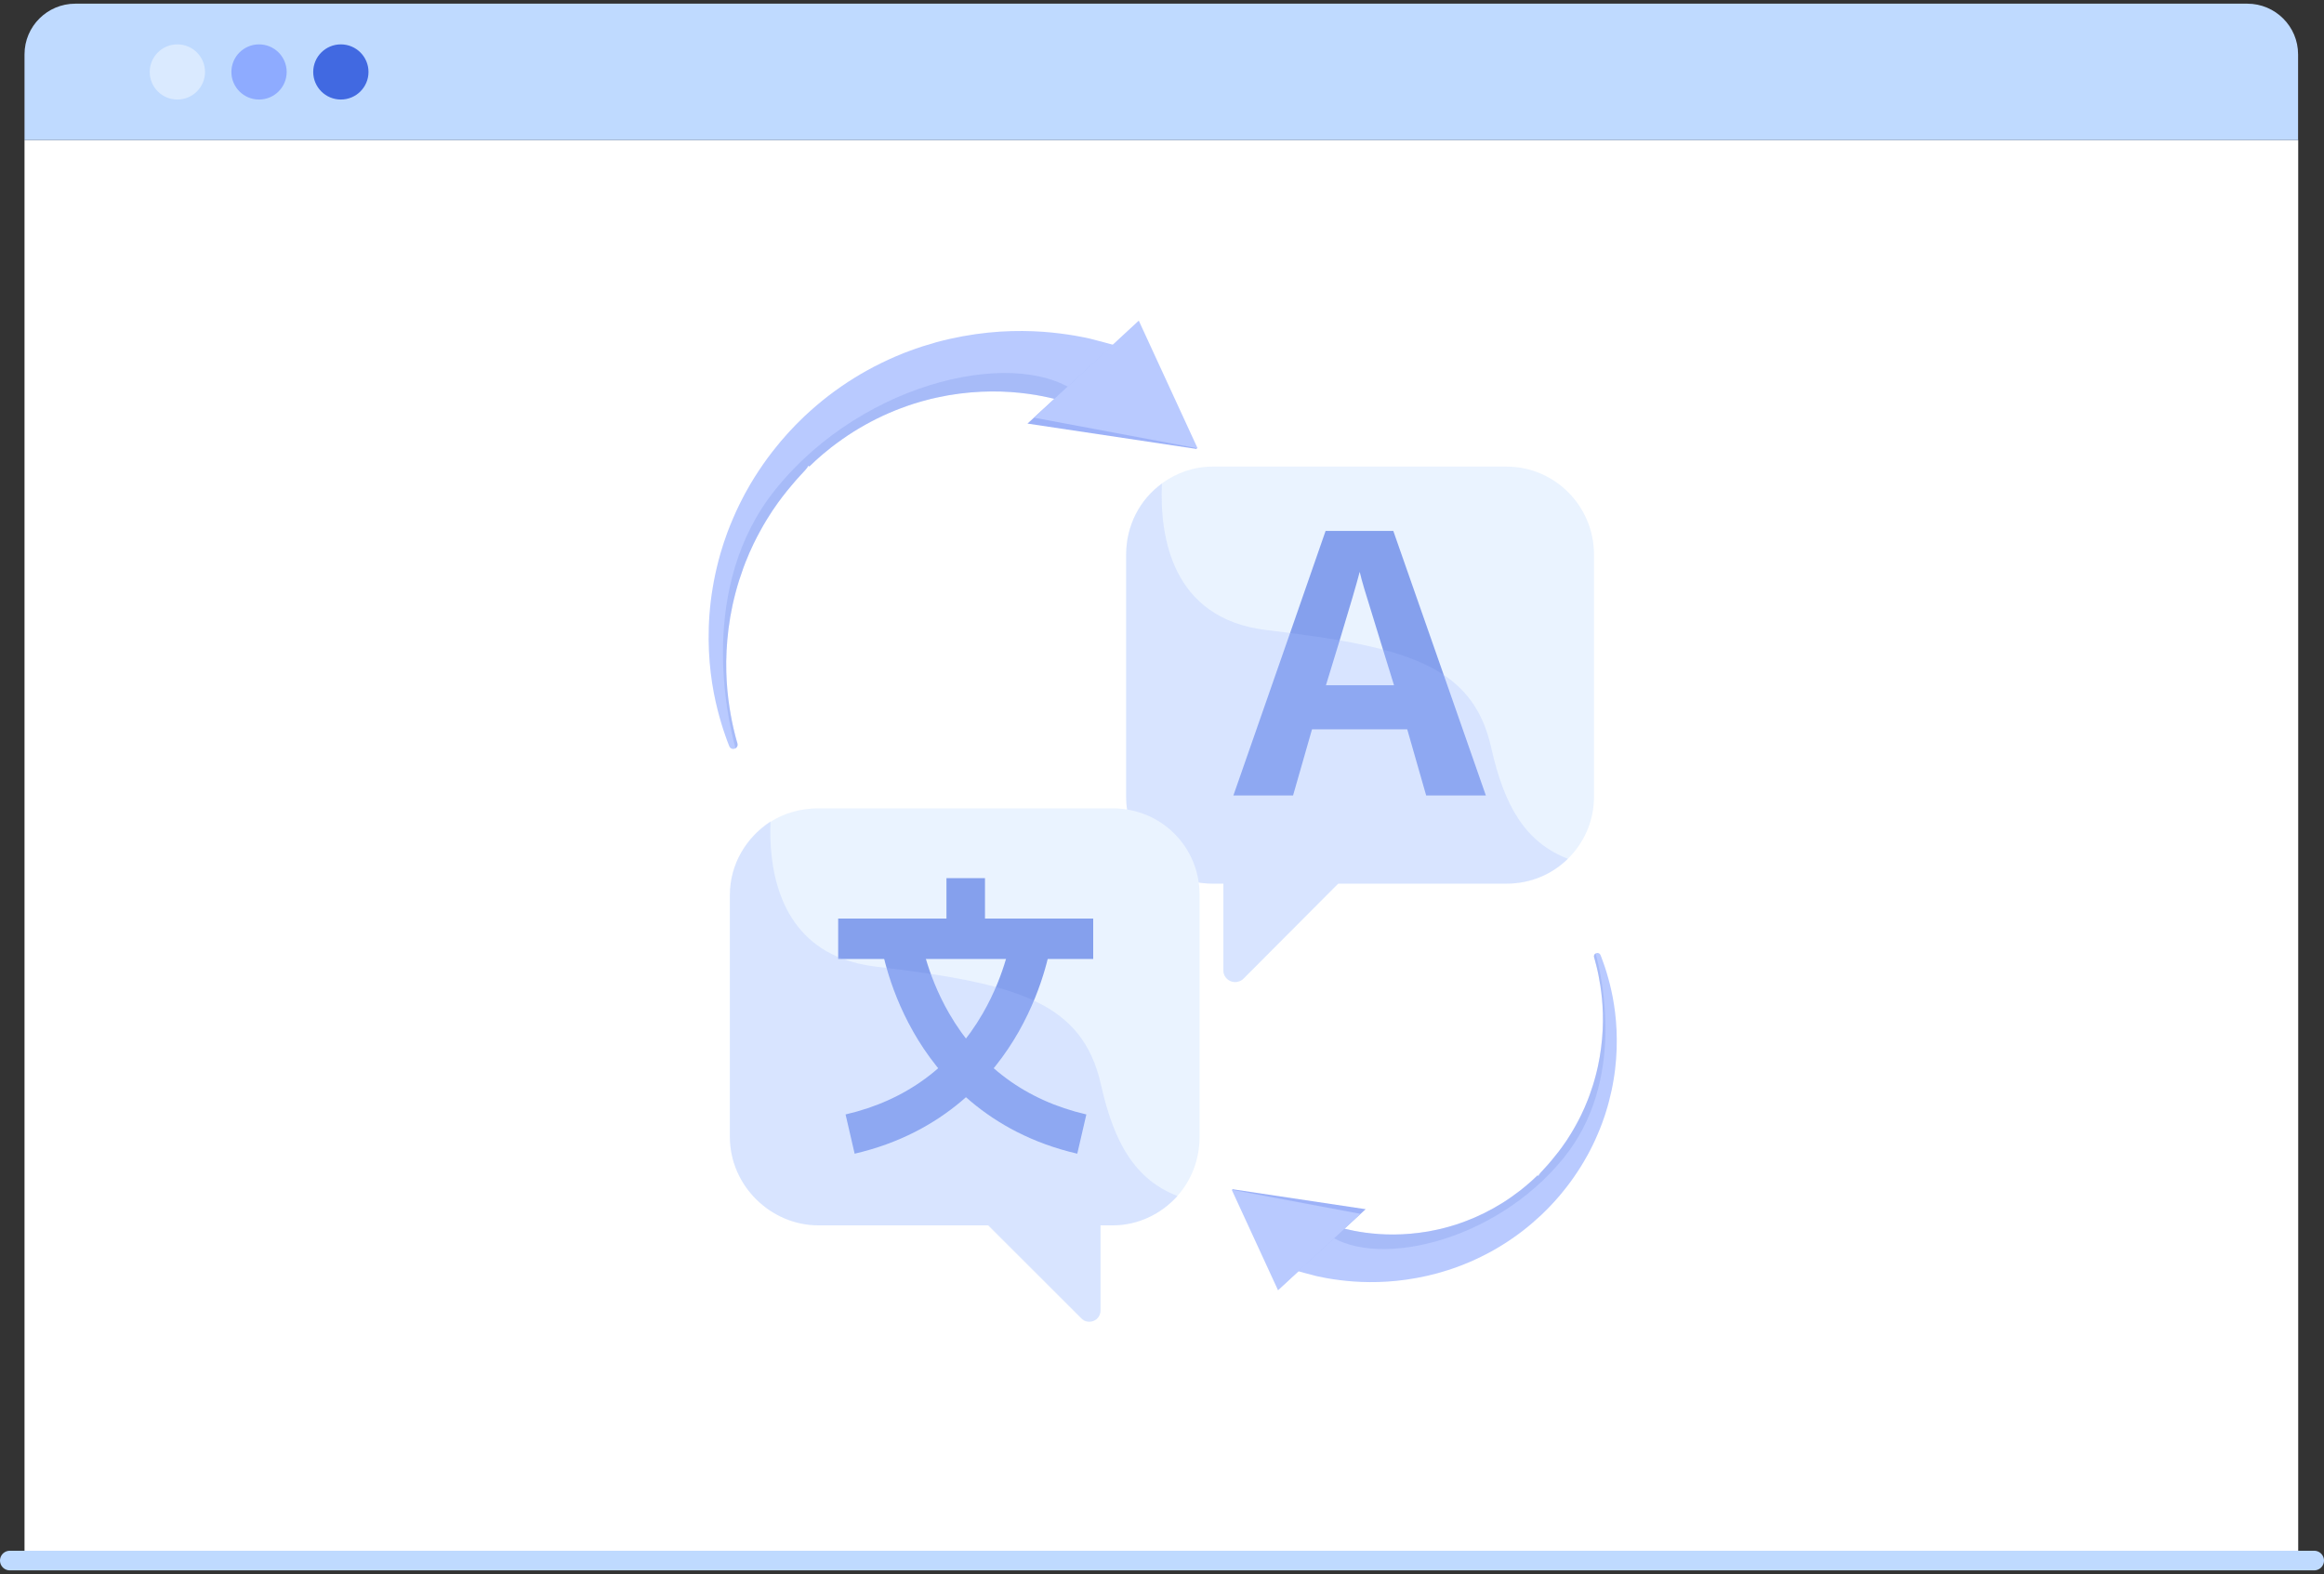 <svg width="474" height="321" viewBox="0 0 474 321" fill="none" xmlns="http://www.w3.org/2000/svg">
<rect x="0" y="0" width="474" height="321" fill="#333333" stroke="none"/>
<g clip-path="url(#clip0_2647_10166)">
<path d="M468.74 28.57H5V316.75H468.74V28.57Z" fill="white"/>
<path d="M15.357 0.75H458.358C464.072 0.75 468.715 5.382 468.715 11.084V28.57H5V11.084C5 5.382 9.643 0.75 15.357 0.75Z" fill="#BFDAFF"/>
<path d="M41.814 14.673C41.814 17.778 39.289 20.298 36.177 20.298C33.065 20.298 30.539 17.778 30.539 14.673C30.539 11.568 33.065 9.048 36.177 9.048C39.289 9.048 41.814 11.568 41.814 14.673Z" fill="#DAEAFF"/>
<path d="M58.471 14.673C58.471 17.778 55.945 20.298 52.833 20.298C49.721 20.298 47.195 17.778 47.195 14.673C47.195 11.568 49.721 9.048 52.833 9.048C55.945 9.048 58.471 11.568 58.471 14.673Z" fill="#8EABFF"/>
<path d="M75.158 14.673C75.158 17.778 72.633 20.298 69.52 20.298C66.408 20.298 63.883 17.778 63.883 14.673C63.883 11.568 66.408 9.048 69.52 9.048C72.633 9.048 75.158 11.568 75.158 14.673Z" fill="#4169E1"/>
</g>
<path d="M325.111 113.086V162.467C325.111 167.444 323.07 171.898 319.787 175.133C316.572 178.297 312.163 180.205 307.299 180.205H247.311C237.477 180.205 229.688 172.312 229.688 162.467V113.086C229.688 107.134 232.51 101.814 236.985 98.576C239.914 96.456 243.422 95.159 247.311 95.159H307.299C317.133 95.159 325.111 103.24 325.111 113.086Z" fill="#EAF3FF"/>
<path d="M283.792 169.331L253.587 199.616C252.928 200.275 251.873 200.474 251.008 200.115C250.147 199.761 249.523 198.918 249.523 197.984V166.566L283.792 169.331Z" fill="#EAF3FF"/>
<path opacity="0.6" d="M294.525 137.827L284.176 108.272H270.366L263.076 129.232L251.562 162.223H263.731L267.597 148.735H287.018L290.88 162.223H303.053L294.525 137.827ZM270.438 139.743C271.482 136.372 272.411 133.303 273.23 130.615C275.378 123.545 276.745 118.87 277.324 116.616C277.519 117.489 277.843 118.678 278.292 120.184C278.638 121.343 279.9 125.461 282.082 132.505C282.745 134.641 283.491 137.121 284.322 139.743H270.439H270.438Z" fill="#4169E1"/>
<path style="mix-blend-mode:multiply" opacity="0.27" d="M319.784 175.132C316.569 178.297 312.163 180.205 307.299 180.205H272.925L253.626 199.571C252.968 200.23 251.891 200.451 251.027 200.093C250.166 199.739 249.521 198.918 249.521 197.983V180.205H247.311C237.477 180.205 229.688 172.312 229.688 162.466V113.085C229.688 107.133 232.51 101.862 236.985 98.626C236.513 109.059 238.761 126.157 258.296 128.487C259.957 128.685 261.541 128.884 263.099 129.085C266.752 129.554 270.118 130.047 273.242 130.591C276.46 131.151 279.402 131.769 282.088 132.479C287.115 133.806 291.234 135.461 294.528 137.68C299.53 141.05 302.636 145.703 304.16 152.529C306.837 164.526 311.208 171.832 319.786 175.131L319.784 175.132Z" fill="#A9BEFF"/>
<path d="M244.665 182.489V231.87C244.665 236.461 242.975 240.746 240.125 243.907C236.869 247.522 232.192 249.893 226.943 249.893H166.956C157.122 249.893 148.867 241.716 148.867 231.87V182.489C148.867 176.212 152.25 170.783 157.148 167.607C159.932 165.803 163.391 164.847 166.956 164.847H226.943C236.777 164.847 244.665 172.644 244.665 182.489Z" fill="#EAF3FF"/>
<path d="M224.464 235.801V267.218C224.464 268.152 223.957 268.991 223.096 269.35C222.232 269.708 221.268 269.51 220.609 268.85L190.32 238.565L224.464 235.801Z" fill="#EAF3FF"/>
<g opacity="0.6">
<path d="M222.969 187.327H170.953V195.57H222.969V187.327Z" fill="#4169E1"/>
<path d="M219.718 235.279C201.329 231.012 191.384 219.412 186.281 210.433C180.795 200.782 179.625 192.125 179.578 191.76L187.716 190.704L183.647 191.233L187.715 190.694C187.725 190.77 188.788 198.351 193.562 206.629C199.811 217.466 209.234 224.412 221.571 227.274L219.718 235.279Z" fill="#4169E1"/>
<path d="M174.313 235.279L172.461 227.274C184.797 224.412 194.221 217.466 200.469 206.629C205.243 198.351 206.306 190.77 206.316 190.694L214.453 191.76C214.407 192.124 213.237 200.782 207.751 210.433C202.647 219.412 192.702 231.012 174.313 235.279Z" fill="#4169E1"/>
<path d="M200.897 179.084H193.039V191.073H200.897V179.084Z" fill="#4169E1"/>
</g>
<path style="mix-blend-mode:multiply" opacity="0.27" d="M240.168 243.908C236.911 247.523 232.193 249.894 226.943 249.894H224.457V267.22C224.457 268.154 223.95 268.993 223.089 269.352C222.225 269.71 221.261 269.61 220.602 268.95L201.497 249.894H166.956C157.122 249.894 148.867 241.717 148.867 231.871V182.49C148.867 176.214 152.25 170.692 157.148 167.516C156.79 176.359 158.529 189.782 170.789 195.105C171.152 195.262 171.552 195.41 171.933 195.55C173.899 196.29 176.137 196.832 178.639 197.129C179.374 197.217 180.106 197.305 180.819 197.392C184.018 197.784 187.027 198.185 189.846 198.616C194.855 199.382 199.268 200.236 203.13 201.293C206.017 202.082 208.592 202.99 210.878 204.058C218.301 207.517 222.662 212.732 224.564 221.244C227.238 233.228 231.603 240.607 240.169 243.908H240.168Z" fill="#A9BEFF"/>
<path d="M227.557 70.462L220.966 81.163L219.964 82.786C219.964 82.786 219.54 82.645 218.742 82.383C218.346 82.24 217.847 82.1 217.263 81.928C216.679 81.742 215.999 81.576 215.235 81.38C213.708 81.008 211.832 80.597 209.643 80.306C207.457 80.014 204.963 79.808 202.224 79.83C199.489 79.849 196.515 80.087 193.398 80.617C191.844 80.911 190.246 81.226 188.643 81.678C188.441 81.731 188.238 81.785 188.035 81.837C187.834 81.897 187.633 81.96 187.431 82.019C187.029 82.142 186.621 82.264 186.213 82.385C185.411 82.669 184.584 82.921 183.776 83.243C180.514 84.457 177.261 86.065 174.127 88.018C172.564 89 171.042 90.083 169.551 91.226L168.455 92.118C168.274 92.267 168.081 92.414 167.91 92.561L167.394 93.011L166.877 93.459C166.707 93.609 166.538 93.749 166.348 93.934L165.242 94.979L165.102 95.11L164.935 95.083L164.817 95.008L164.802 95.025L164.665 95.351L164.211 95.903C163.877 96.24 163.56 96.596 163.244 96.95L162.289 98.007C161.98 98.37 161.676 98.735 161.366 99.095C160.141 100.546 158.978 102.047 157.922 103.61L157.52 104.194L157.14 104.788C156.888 105.183 156.63 105.576 156.385 105.975C155.909 106.783 155.421 107.578 154.989 108.402C154.53 109.208 154.132 110.042 153.716 110.864C153.518 111.279 153.332 111.696 153.142 112.111C153.046 112.318 152.951 112.527 152.855 112.734C152.767 112.944 152.681 113.153 152.595 113.362C151.87 115.029 151.282 116.717 150.742 118.387C150.489 119.228 150.23 120.056 150.022 120.89C149.79 121.719 149.613 122.551 149.422 123.369C148.708 126.651 148.337 129.831 148.189 132.78C148.042 135.733 148.143 138.457 148.368 140.866C148.593 143.274 148.95 145.358 149.291 147.07C149.472 147.922 149.629 148.69 149.8 149.336C149.965 149.989 150.096 150.545 150.237 151.003C150.306 151.243 150.366 151.451 150.417 151.632C150.526 152.012 150.356 152.412 150.021 152.601C149.975 152.628 149.927 152.648 149.875 152.667L149.809 152.689C149.381 152.834 148.914 152.618 148.75 152.196C148.68 152.024 148.602 151.821 148.51 151.589C148.331 151.153 148.136 150.581 147.903 149.916C147.654 149.248 147.421 148.477 147.149 147.613C146.629 145.881 146.056 143.751 145.581 141.26C145.112 138.771 144.735 135.92 144.594 132.783C144.457 129.649 144.529 126.225 144.963 122.626C145.083 121.727 145.191 120.814 145.357 119.896C145.498 118.974 145.689 118.049 145.882 117.113C146.293 115.249 146.763 113.347 147.38 111.448C147.454 111.21 147.527 110.972 147.604 110.733C147.685 110.495 147.767 110.258 147.851 110.022C148.017 109.547 148.178 109.067 148.352 108.592C148.723 107.648 149.077 106.686 149.5 105.745C149.893 104.791 150.345 103.858 150.792 102.911C151.021 102.442 151.266 101.98 151.506 101.511L151.87 100.812L152.254 100.121C153.268 98.265 154.414 96.462 155.636 94.699C155.946 94.26 156.259 93.823 156.57 93.385L157.547 92.101C157.871 91.668 158.217 91.254 158.559 90.838L159.073 90.21L159.329 89.897L159.631 89.558L160.635 88.414C160.791 88.227 160.99 88.02 161.182 87.819L161.759 87.21L162.337 86.603C162.529 86.399 162.723 86.221 162.916 86.028C163.302 85.65 163.688 85.268 164.075 84.889C165.658 83.414 167.296 82.001 169.003 80.69C172.416 78.078 176.053 75.83 179.769 74.025C180.69 73.555 181.635 73.159 182.561 72.736C183.03 72.542 183.497 72.35 183.964 72.159C184.196 72.066 184.43 71.97 184.661 71.875C184.896 71.787 185.131 71.703 185.365 71.616C187.229 70.895 189.101 70.331 190.934 69.804C194.616 68.808 198.193 68.176 201.525 67.834C204.859 67.488 207.95 67.447 210.688 67.549C213.425 67.651 215.807 67.934 217.763 68.218C218.74 68.368 219.614 68.504 220.366 68.66C221.121 68.807 221.767 68.927 222.283 69.054C223.319 69.291 227.557 70.465 227.557 70.465V70.462Z" fill="#B9CAFF"/>
<g opacity="0.3">
<path d="M220.569 80.773C220.711 80.894 220.839 81.025 220.954 81.163L219.953 82.787C219.953 82.787 219.529 82.645 218.731 82.383C218.335 82.241 217.836 82.1 217.252 81.928C216.668 81.743 215.988 81.576 215.224 81.38C213.697 81.008 211.82 80.597 209.632 80.306C207.446 80.014 204.951 79.808 202.213 79.83C199.478 79.849 196.504 80.087 193.387 80.617C191.833 80.911 190.235 81.226 188.631 81.678C188.43 81.731 188.227 81.785 188.024 81.838C187.823 81.897 187.621 81.961 187.42 82.019C187.017 82.143 186.61 82.265 186.202 82.386C185.4 82.669 184.573 82.922 183.765 83.243C180.503 84.457 177.25 86.066 174.116 88.018C172.553 89 171.031 90.083 169.539 91.226L168.443 92.118C168.263 92.267 168.07 92.414 167.899 92.561L167.383 93.011L166.866 93.459C166.695 93.61 166.527 93.749 166.337 93.934L165.23 94.979L165.091 95.11L164.923 95.083L164.806 95.009L164.791 95.025L164.653 95.351L164.2 95.903C163.865 96.24 163.549 96.597 163.233 96.951L162.277 98.008C161.968 98.371 161.665 98.736 161.354 99.095C160.13 100.547 158.966 102.047 157.911 103.61L157.509 104.194L157.129 104.788C156.877 105.183 156.619 105.577 156.374 105.976C155.898 106.783 155.409 107.579 154.977 108.402C154.519 109.209 154.121 110.042 153.705 110.864C153.507 111.279 153.321 111.697 153.13 112.112C153.035 112.319 152.94 112.527 152.844 112.734C152.756 112.944 152.67 113.153 152.584 113.363C151.859 115.029 151.271 116.717 150.73 118.387C150.478 119.229 150.219 120.057 150.011 120.89C149.779 121.72 149.602 122.551 149.411 123.369C148.697 126.652 148.326 129.831 148.178 132.78C148.031 135.733 148.132 138.458 148.356 140.866C148.582 143.274 148.939 145.359 149.279 147.071C149.461 147.923 149.618 148.69 149.789 149.336C149.954 149.989 150.085 150.546 150.225 151.003C150.295 151.243 150.355 151.451 150.406 151.632C150.515 152.012 150.345 152.412 150.01 152.601C148.347 146.556 142.187 119.64 158.193 99.771C176.324 77.263 208.618 70.435 220.57 80.777L220.569 80.773Z" fill="#7D98E9" style="mix-blend-mode:multiply"/>
</g>
<path d="M231.039 66.692L244.124 91.568L209.562 86.385L231.039 66.692Z" fill="#9DB2F8"/>
<path d="M232.263 65.386L244.263 91.427L210.891 85.176L232.263 65.386Z" fill="#B9CAFF"/>
<path d="M264.368 259.135L269.56 250.707L270.348 249.429C270.348 249.429 270.683 249.54 271.311 249.746C271.623 249.858 272.016 249.969 272.476 250.105C272.935 250.251 273.471 250.382 274.073 250.536C275.276 250.829 276.753 251.153 278.477 251.382C280.199 251.612 282.163 251.774 284.32 251.757C286.474 251.742 288.816 251.554 291.271 251.137C292.495 250.906 293.754 250.658 295.017 250.301C295.175 250.26 295.335 250.217 295.495 250.176C295.653 250.129 295.812 250.079 295.971 250.033C296.288 249.936 296.608 249.84 296.93 249.744C297.562 249.521 298.213 249.322 298.849 249.069C301.418 248.113 303.981 246.846 306.448 245.308C307.679 244.535 308.879 243.682 310.053 242.782L310.916 242.08C311.059 241.962 311.21 241.846 311.345 241.73L311.751 241.376L312.158 241.023C312.293 240.905 312.426 240.795 312.575 240.649L313.447 239.826L313.557 239.723L313.689 239.744L313.781 239.803L313.793 239.79L313.901 239.533L314.259 239.098C314.522 238.833 314.771 238.552 315.02 238.273L315.772 237.441C316.016 237.155 316.255 236.867 316.499 236.584C317.464 235.441 318.38 234.259 319.212 233.029L319.528 232.569L319.827 232.101C320.026 231.789 320.229 231.48 320.422 231.165C320.797 230.529 321.182 229.903 321.522 229.254C321.883 228.619 322.196 227.962 322.524 227.315C322.68 226.988 322.827 226.66 322.977 226.333C323.052 226.17 323.127 226.006 323.202 225.843C323.271 225.677 323.339 225.512 323.407 225.347C323.978 224.035 324.441 222.706 324.867 221.39C325.066 220.728 325.27 220.075 325.433 219.419C325.616 218.766 325.756 218.111 325.906 217.466C326.468 214.881 326.76 212.377 326.877 210.055C326.993 207.729 326.913 205.583 326.736 203.687C326.559 201.79 326.278 200.148 326.009 198.8C325.866 198.129 325.743 197.525 325.608 197.016C325.478 196.502 325.375 196.063 325.264 195.703C325.21 195.514 325.162 195.35 325.122 195.207C325.036 194.908 325.17 194.593 325.434 194.444C325.47 194.423 325.508 194.407 325.549 194.392L325.601 194.375C325.938 194.261 326.306 194.431 326.435 194.763C326.49 194.898 326.552 195.058 326.624 195.241C326.765 195.584 326.919 196.035 327.102 196.559C327.299 197.085 327.482 197.692 327.696 198.372C328.105 199.736 328.557 201.414 328.931 203.376C329.3 205.336 329.598 207.581 329.708 210.052C329.816 212.52 329.76 215.217 329.418 218.052C329.323 218.76 329.239 219.479 329.107 220.202C328.997 220.928 328.846 221.656 328.694 222.393C328.37 223.862 328 225.359 327.514 226.855C327.456 227.042 327.398 227.23 327.338 227.418C327.274 227.605 327.209 227.793 327.143 227.978C327.012 228.352 326.885 228.731 326.748 229.105C326.457 229.848 326.177 230.606 325.845 231.346C325.535 232.098 325.179 232.833 324.827 233.579C324.646 233.948 324.454 234.312 324.265 234.682L323.978 235.232L323.675 235.776C322.877 237.238 321.974 238.658 321.012 240.046C320.767 240.392 320.521 240.736 320.276 241.081L319.507 242.092C319.252 242.434 318.979 242.759 318.71 243.087L318.305 243.582L318.103 243.829L317.866 244.095L317.075 244.997C316.952 245.143 316.795 245.306 316.644 245.465L316.19 245.945L315.735 246.423C315.583 246.583 315.43 246.723 315.279 246.875C314.974 247.173 314.67 247.474 314.366 247.772C313.119 248.934 311.828 250.047 310.484 251.08C307.796 253.137 304.932 254.907 302.005 256.329C301.28 256.699 300.535 257.011 299.807 257.344C299.437 257.497 299.07 257.648 298.702 257.799C298.518 257.872 298.334 257.947 298.152 258.022C297.967 258.091 297.782 258.158 297.598 258.226C296.13 258.794 294.656 259.238 293.212 259.653C290.312 260.438 287.495 260.936 284.87 261.205C282.245 261.477 279.81 261.51 277.654 261.429C275.498 261.348 273.623 261.126 272.082 260.902C271.313 260.784 270.624 260.677 270.032 260.554C269.437 260.439 268.929 260.343 268.522 260.244C267.706 260.057 264.368 259.133 264.368 259.133L264.368 259.135Z" fill="#B9CAFF"/>
<g opacity="0.3">
<path d="M269.868 251.017C269.757 250.921 269.656 250.818 269.565 250.709L270.354 249.431C270.354 249.431 270.688 249.542 271.316 249.748C271.628 249.861 272.021 249.971 272.481 250.107C272.941 250.253 273.477 250.384 274.078 250.539C275.281 250.831 276.759 251.155 278.483 251.384C280.204 251.614 282.169 251.776 284.326 251.759C286.48 251.744 288.822 251.556 291.277 251.139C292.501 250.908 293.759 250.66 295.022 250.303C295.181 250.262 295.341 250.219 295.5 250.178C295.659 250.131 295.817 250.081 295.976 250.035C296.293 249.938 296.614 249.842 296.935 249.746C297.567 249.523 298.219 249.324 298.855 249.071C301.424 248.115 303.986 246.848 306.454 245.31C307.685 244.537 308.884 243.684 310.058 242.784L310.922 242.082C311.064 241.964 311.216 241.848 311.35 241.732L311.757 241.378L312.164 241.025C312.298 240.907 312.431 240.797 312.58 240.651L313.452 239.828L313.562 239.725L313.694 239.746L313.786 239.805L313.798 239.792L313.907 239.535L314.264 239.1C314.527 238.835 314.777 238.554 315.025 238.275L315.778 237.443C316.021 237.157 316.26 236.87 316.505 236.586C317.469 235.443 318.385 234.261 319.217 233.031L319.533 232.571L319.832 232.103C320.031 231.791 320.235 231.482 320.427 231.167C320.802 230.531 321.187 229.905 321.527 229.256C321.888 228.621 322.202 227.965 322.529 227.317C322.685 226.99 322.832 226.662 322.982 226.335C323.057 226.172 323.132 226.008 323.207 225.845C323.277 225.679 323.345 225.514 323.412 225.35C323.983 224.037 324.446 222.708 324.872 221.392C325.071 220.73 325.275 220.077 325.439 219.421C325.621 218.768 325.761 218.113 325.911 217.468C326.473 214.883 326.766 212.379 326.882 210.057C326.998 207.731 326.918 205.585 326.742 203.689C326.564 201.792 326.283 200.15 326.015 198.802C325.872 198.131 325.748 197.527 325.614 197.018C325.483 196.504 325.38 196.065 325.27 195.705C325.215 195.516 325.168 195.352 325.128 195.209C325.042 194.91 325.176 194.595 325.44 194.446C326.749 199.207 331.6 220.405 318.995 236.054C304.715 253.781 279.281 259.159 269.868 251.013L269.868 251.017Z" fill="#7D98E9" style="mix-blend-mode:multiply"/>
</g>
<path d="M261.624 262.105L251.319 242.514L278.539 246.596L261.624 262.105Z" fill="#9DB2F8"/>
<path d="M260.668 263.135L251.217 242.625L277.5 247.548L260.668 263.135Z" fill="#B9CAFF"/>
<path d="M2 318.25H472" stroke="#BFDAFF" stroke-width="4" stroke-linecap="round"/>
<defs>
<clipPath id="clip0_2647_10166">
<rect width="463.74" height="316" fill="white" transform="translate(5 0.75)"/>
</clipPath>
</defs>
</svg>
